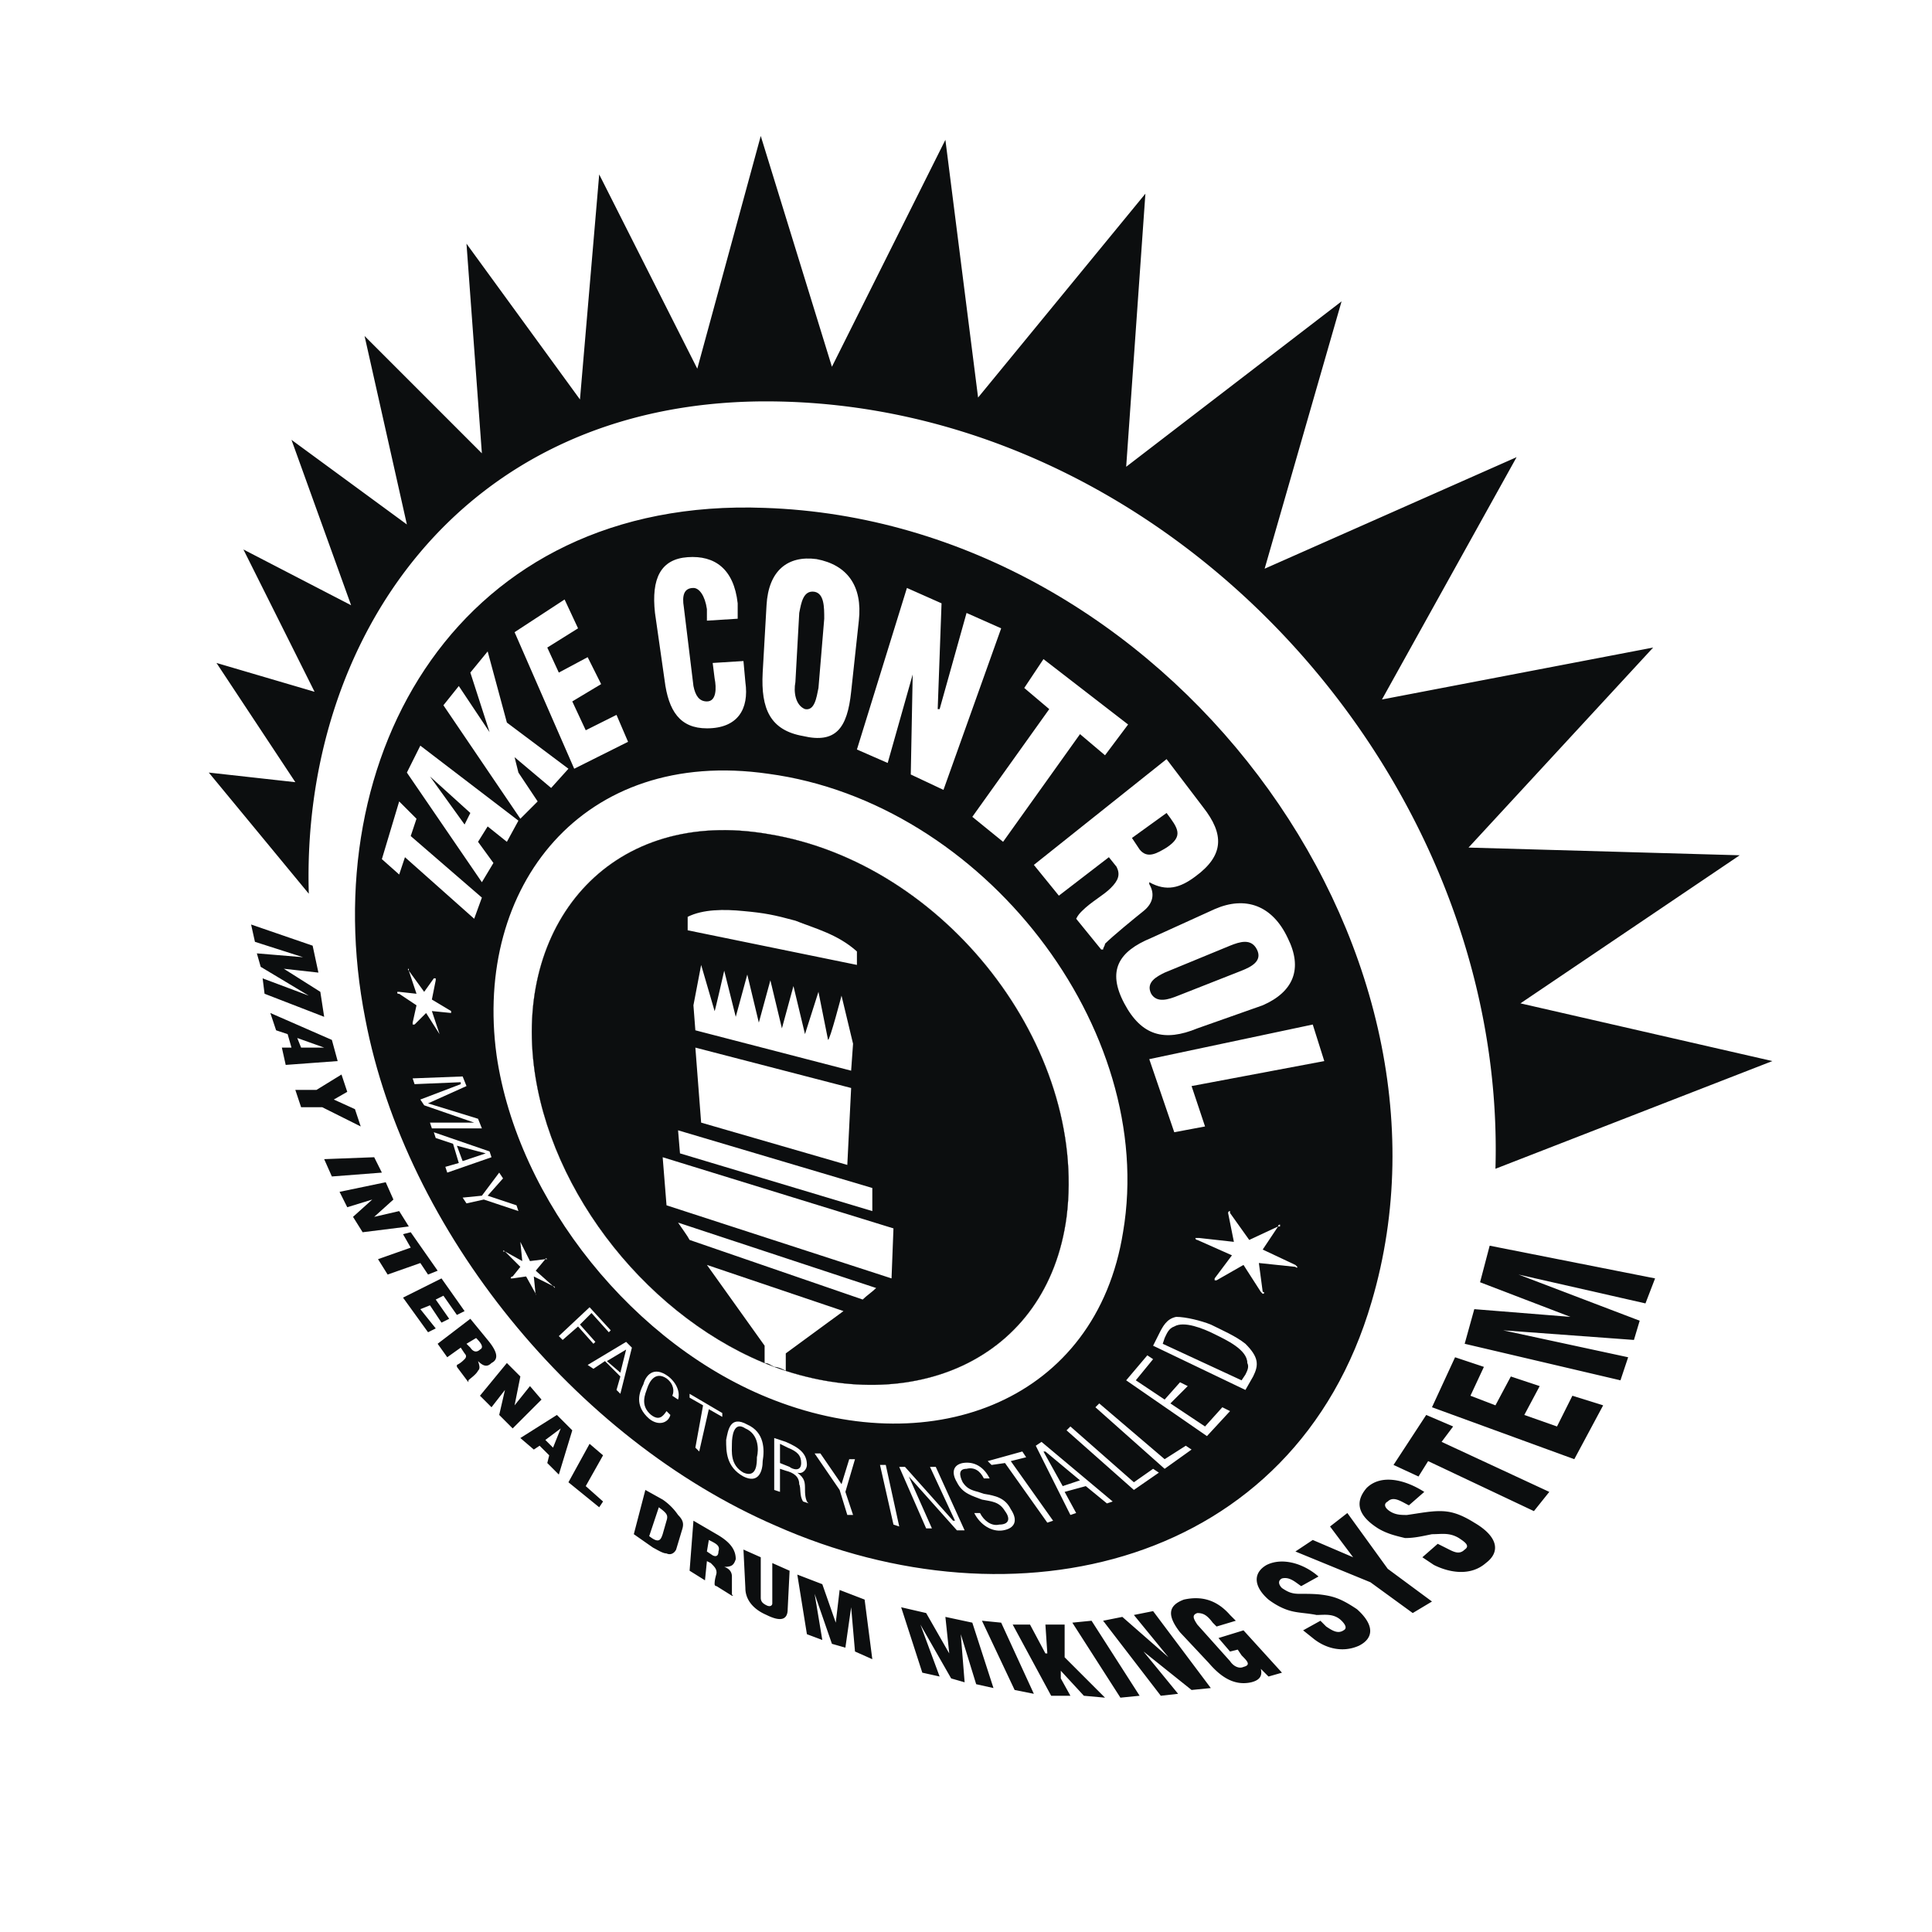 <svg xmlns="http://www.w3.org/2000/svg" width="2500" height="2500" viewBox="0 0 192.756 192.756"><g fill-rule="evenodd" clip-rule="evenodd"><path fill="#fff" d="M0 0h192.756v192.756H0V0z"/><path d="M49.421 105.287c2.111 14.584 13.815 29.166 27.823 34.539 15.926 6.141 32.236 0 34.924-16.885 3.453-20.34-14.008-42.983-35.5-45.861-18.612-2.686-29.549 11.322-27.247 28.207zm-12.856-3.646c-5.181-26.287 9.402-52 39.72-50.848 39.913 1.343 70.997 43.365 60.444 79.055-7.676 26.289-35.498 32.812-59.292 22.26-19.957-8.635-36.843-29.36-40.872-50.467z" fill="#0c0e0f" stroke="#0c0e0f" stroke-width=".242" stroke-miterlimit="2.613"/><path d="M53.259 106.246c-1.727-14.391 7.867-25.711 23.41-23.025 17.653 2.878 31.853 21.299 29.742 38.186-1.918 14.391-15.542 19.955-29.166 14.967-12.282-4.606-22.452-17.27-23.986-30.128z" fill="#0c0e0f" stroke="#0c0e0f" stroke-width=".018" stroke-miterlimit="2.613"/><path fill="#fff" d="M39.827 87.25l.576-1.727 6.907 6.141.768-2.111-7.1-6.14.576-1.727-1.727-1.728-1.727 5.757 1.727 1.535zM49.229 86.099l-1.535-2.111.96-1.535 1.918 1.535 1.151-2.111-9.786-7.483-1.343 2.687 7.483 10.938 1.152-1.92zm-2.303-4.989l-.575 1.151-3.454-4.797 4.029 3.646zM53.642 79.958l-1.918-2.877-.384-1.536 3.646 3.07 1.727-1.918-6.141-4.606-1.918-7.099-1.728 2.111 1.92 5.948-3.071-4.605-1.535 1.919 7.676 11.321 1.726-1.728zM62.661 74.01l-1.152-2.686-3.07 1.535-1.343-2.878 2.879-1.727-1.344-2.687-2.878 1.536-1.151-2.495 3.07-1.919-1.343-2.878-4.989 3.262 5.949 13.624 5.372-2.687zM73.599 61.73v-1.536c-.384-3.454-2.303-4.797-4.989-4.605s-3.646 2.111-3.262 5.565l.959 6.716c.384 3.07 1.535 4.797 4.222 4.797 3.07 0 4.222-1.919 3.838-4.605l-.192-2.11-3.07.192.192 1.535c.192.96.192 2.303-.768 2.303-.768 0-1.151-.576-1.343-1.535l-.959-7.868c-.191-1.151 0-1.918.959-1.918.576 0 1.151.768 1.343 2.111v1.151l3.07-.193zM81.658 68.638c-.192.959-.384 2.302-1.343 2.11-.959-.383-1.151-1.727-.959-2.687l.384-6.907c.192-.96.384-2.303 1.535-2.111.959.191.959 1.535.959 2.687l-.576 6.908zm4.029-6.716c.384-3.454-1.151-5.565-4.221-6.141-2.878-.384-4.797 1.151-4.989 4.605l-.384 6.716c-.192 3.646.767 5.756 4.029 6.333 3.262.767 4.414-.768 4.797-4.414l.768-7.099zM90.868 77.272l3.262 1.535 5.757-16.118-3.454-1.535-2.686 9.594h-.193l.384-10.554-3.454-1.534-4.989 16.118 3.07 1.343 2.495-8.827-.192 9.978zM102.189 68.638l2.495 2.11-7.676 10.746 3.07 2.494 7.676-10.745 2.494 2.111 2.303-3.071-8.444-6.524-1.918 2.879zM116.389 81.11c1.15 1.535 1.727 2.303 0 3.454-.959.575-1.92 1.151-2.688.191l-.766-1.151 3.454-2.494zm-5.756 4.413l.768.96c.383.768.191 1.343-.576 2.11s-1.92 1.343-2.879 2.303c-.191.192-.383.384-.576.768l2.496 3.07h.191c0-.192.191-.384.191-.576.768-.768 2.879-2.494 3.838-3.262s1.15-1.727.576-2.687v-.191c1.727.959 3.07.575 4.605-.576 2.877-2.11 2.877-4.221.768-6.907l-3.646-4.797-13.24 10.553 2.494 3.07 4.99-3.838zM117.539 99.338c-.959.385-2.109.768-2.686-.191-.576-1.15.576-1.727 1.344-2.109l6.523-2.687c.959-.384 2.111-.768 2.686.384.576 1.151-.574 1.727-1.533 2.11l-6.334 2.493zm8.443.961c3.07-1.344 4.029-3.646 2.494-6.716-1.533-3.262-4.221-4.222-7.291-2.878l-6.332 2.878c-3.262 1.343-4.414 3.261-2.686 6.523 1.727 3.264 4.029 3.838 7.291 2.496l6.524-2.303zM117.156 112.963l3.071-.576-1.344-4.03 13.24-2.494-1.15-3.646-16.311 3.455 2.494 7.291zM43.088 100.873l1.919.193v-.193l-1.919-1.15.384-1.918v-.193h-.192l-.96 1.344-1.534-2.111v-.191c-.192 0 0 .191 0 .191l.768 2.303-1.728-.191h-.191c0 .191 0 .191.191.191l1.728 1.152-.384 1.727v.191h.191l1.151-1.15 1.343 2.109c.192.193 0 0 0 0l-.767-2.304zM45.967 107.973v.193l-4.029 1.535.383.576 4.989 1.727h-4.413l.191.574h4.99l-.384-.959-4.989-1.535 3.837-1.727-.383-.959-4.989.192.192.576 4.605-.193zM45.583 114.307l2.878.766-2.303.77-.575-1.536zm3.263.574l-5.565-1.918.192.576 1.727.574.575 1.92-1.343.383.192.576 4.413-1.535-.191-.576zM48.654 119.295l1.534-1.727-.383-.576-1.727 2.303-1.919.191.383.576 1.728-.384 3.454 1.152-.192-.576-2.878-.959zM53.451 126.779l.959-1.152h.192c-.192-.191-.192 0-.192 0l-1.535.191-.959-1.918v-.191.191l.192 1.918-1.727-.959s-.192-.191-.192 0h.192l1.535 1.535-.768.959c-.192 0-.192.193-.192.193h.192l1.343-.193.959 1.729v.191c.191 0 0 0 0 0l-.192-1.92 1.918.961.192.191c0-.191-.192-.191-.192-.191l-1.725-1.535zM56.137 133.686l1.535-1.342 1.535 1.726.192-.191-1.535-1.727L59.015 131l1.727 1.92.192-.193-2.111-2.303-3.07 2.879.384.383zM60.55 135.797l1.919-1.15-.576 2.303-1.343-1.153zm1.919-1.918l-3.838 2.303.576.383 1.151-.768 1.535 1.535-.384 1.344.384.383 1.151-4.605-.575-.575zM66.499 140.787c-.384.574-.768.959-1.535.383-1.151-.959-.575-2.111-.383-2.686.192-.576.767-1.729 1.918-.961.768.576.768 1.344.576 1.729l.576.383c.191-.576 0-1.535-.96-2.303-1.535-1.15-2.302 0-2.494.768-.384.768-.96 2.111.576 3.453.959.768 1.918.385 2.111-.383l-.385-.383zM70.145 140.211l-.768 4.221.384.384.959-4.222 1.343.767v-.382l-3.262-1.92v.384l1.344.768zM74.174 147.311c1.536.768 1.919-.576 1.919-1.535.191-1.152.191-2.879-1.536-3.646-1.727-.959-1.918.576-2.11 1.535 0 1.151 0 2.687 1.727 3.646zm0-.385c-1.343-.768-1.151-2.109-1.151-2.877s.192-2.303 1.343-1.535c1.343.574 1.343 2.109 1.151 2.877.001.576.001 2.111-1.343 1.535zM78.396 146.734c.768.191 1.343.576 1.343 1.344.192.383 0 1.15.384 1.727l.576.191c-.384-.191-.384-1.15-.384-1.344 0-.766 0-1.15-.768-1.727.576.193.959-.383.959-.768 0-1.15-.768-1.727-2.111-2.303l-1.151-.383v5.18l.576.193v-2.303l.576.193zm-.576-2.685l.768.383c.959.385 1.344.768 1.344 1.535 0 .959-.96.576-1.152.385l-.959-.385v-1.918h-.001zM83.96 148.078l-2.11-3.07h-.576l2.495 3.644.767 2.496h.575l-.767-2.302.959-3.262h-.575l-.768 2.494zM89.717 152.299l-1.343-6.141h-.576l1.343 5.949.576.192zM90.292 146.352h-.575l2.686 6.138h.576l-2.303-5.179 4.797 5.373h.768l-2.878-6.332h-.576l2.495 5.371h-.193l-4.797-5.371zM97.584 148.846c-.767-.193-1.151-.385-1.535-.959-.383-.768-.383-1.344.384-1.344.769-.191 1.343.191 1.728.959h.576c-.576-1.15-1.535-1.727-2.688-1.535-.959.191-1.151.959-.576 1.92.576 1.15 1.535 1.342 2.496 1.727.959.191 1.727.191 2.301 1.15.576.768.385 1.344-.574 1.344-.768.191-1.535-.385-1.92-1.152h-.574c.574 1.152 1.727 1.92 2.877 1.729 1.152-.193 1.535-.961.768-2.111-.576-1.15-1.535-1.344-2.686-1.535l-.577-.193zM100.27 145.967l4.222 5.949.576-.193-4.222-5.948 1.535-.384-.383-.575-3.455.959.385.383 1.342-.191zM106.027 148.27l-1.92-3.453h.193l3.453 2.877-1.726.576zm-2.687-4.03l3.455 6.908.574-.193-1.15-2.109 2.111-.576 2.109 1.727.576-.191-7.1-5.949-.575.383zM115.621 146.926l-.576-.383-1.918 1.344-6.332-5.567-.385.385 6.717 5.947 2.494-1.726zM118.883 144.623l-.576-.383-2.11 1.344-6.525-5.564-.383.382 6.908 6.141 2.686-1.92zM122.721 140.787l-.768-.385-1.726 1.918-3.456-2.3 1.729-1.729-.768-.383-1.535 1.727-2.879-1.92 1.727-2.11-.576-.384-2.11 2.494 8.059 5.566 2.303-2.494zM116.006 134.07l.191-.576c.191-.383.383-.959.959-1.15.959-.576 2.879.191 4.029.768 1.152.574 3.262 1.535 3.262 2.877.191.385 0 .768-.191 1.152l-.383.574-7.867-3.645zm8.25 4.606l.768-1.344c.576-1.15.576-1.918-.768-3.262-.959-.768-2.303-1.344-3.453-1.918-.961-.385-2.496-.768-3.455-.768-.959.191-1.342.959-1.727 1.727l-.576 1.15 9.211 4.415zM123.105 123.9l-3.455-.385h-.383c0 .193.191.193.191.193l3.453 1.535-1.727 2.303v.191h.191l2.688-1.535 1.727 2.686.191.193c.191 0 .191-.193 0-.193l-.383-2.877 3.645.383s.193.191.193 0l-.193-.191-3.262-1.535 1.535-2.303h.193v-.191c-.193 0-.193.191-.193.191l-2.879 1.344-1.918-2.688v-.191c-.191 0-.191.191-.191.191l.577 2.879zM79.355 91.855c1.919.768 4.222 1.344 6.14 3.071v1.344l-16.886-3.455v-1.343c1.535-.767 3.646-.767 5.564-.576 2.112.192 3.071.384 5.182.959zM69.953 96.27l1.343 4.604c0 .193.959-4.029.959-4.029l1.151 4.605 1.151-4.221 1.152 4.797 1.151-4.221 1.151 4.797 1.151-4.223 1.151 4.797 1.343-4.221.959 4.797c.192 0 1.343-4.414 1.343-4.414l1.151 4.799-.192 2.686-15.542-4.029-.192-2.494.77-4.03zM69.377 104.52l15.542 4.029-.383 7.676-14.583-4.221-.576-7.484zM67.65 112.771l19.381 5.756v2.303l-19.189-5.758-.192-2.301zM66.115 115.457l23.026 7.1-.192 4.99-22.45-7.293-.384-4.797zM67.65 121.98l19.764 6.525c-.384.383-.96.768-1.344 1.15l-17.27-5.947c-.191-.384-.766-1.151-1.15-1.728z"/><path d="M78.396 136.756c-.384-.191-.768-.383-1.151-.383-.384-.191-.576-.385-.959-.385v-1.727l-5.756-8.059 13.624 4.605-5.757 4.221v1.728h-.001z" fill="#fff" stroke="#fff" stroke-width=".001" stroke-miterlimit="2.613"/><path fill="#0c0e0f" d="M25.436 93.966l4.797 1.535-4.606-.383.384 1.343 4.797 2.877-4.605-1.727.192 1.535 5.948 2.303-.384-2.494-3.645-2.303 3.454.385-.576-2.687-6.14-2.111.384 1.727zM27.546 102.793l1.151.383.384 1.344h-.96l.384 1.727 5.182-.383-.576-2.111-6.14-2.686.575 1.726zm2.495 1.727l-.384-.959 2.687.959h-2.303zM34.646 108.934l-.575-1.729-2.495 1.535h-2.111l.576 1.729h2.111l3.837 1.918-.575-1.727-2.111-.959 1.343-.767zM33.111 117.377l4.989-.385-.767-1.535-4.99.191.768 1.729zM35.221 121.406l.96 1.535 4.606-.576-.96-1.535-2.494.576 1.918-1.728-.767-1.727-4.606.959.768 1.535 2.494-.767-1.919 1.728zM40.21 123.133l.768 1.344-3.262 1.15.959 1.535 3.263-1.15.767 1.15.96-.383-2.687-3.838-.768.192zM42.705 132.92l.768-.385-1.535-1.92.959-.383 1.151 1.727.768-.383-1.343-1.92.767-.383 1.343 1.918.768-.382-2.303-3.262-3.838 1.918 2.495 3.455zM47.502 133.494c.575.576.768.959.384 1.152-.192.191-.576.383-.96-.193l-.384-.383.96-.576zm-1.535.959l.384.576c.191.191.191.385 0 .576-.192.191-.384.383-.768.576v.191l1.151 1.535v-.193c.191-.191.768-.574.959-.959.192-.191.192-.383 0-.959.576.576.96.576 1.343.191.768-.383.576-1.15-.383-2.303l-1.728-2.109-3.262 2.494.959 1.344 1.345-.96zM49.805 141.17l1.343 1.344 2.878-2.879-1.151-1.344-1.535 1.92.576-2.879-1.344-1.344-2.686 3.264 1.151 1.15 1.343-1.726-.575 2.494zM53.259 144.623l.576-.383.959.959-.191.768 1.151 1.152 1.343-4.414-1.535-1.535-3.646 2.303 1.343 1.15zm1.918-.191l-.768-.768 1.536-1.15-.768 1.918zM59.783 150.381l.384-.576-1.728-1.535 1.728-3.071-1.344-1.15-2.11 3.838 3.07 2.494zM65.156 154.41c.383.191.959.576 1.343.576.384.191.768 0 .959-.385l.576-1.918c.191-.576.191-.961-.384-1.535a5.825 5.825 0 0 0-1.536-1.535l-1.727-.961-1.152 4.414 1.921 1.344zm.575-4.029c.768.574.959.768.768 1.342l-.384 1.344c-.192.576-.384.959-1.343.191l.959-2.877zM70.72 153.643c.768.383 1.151.576.959 1.15 0 .385-.192.576-.576.385l-.576-.385.193-1.15zm-.192 2.111l.384.191c.384.383.576.576.576.959 0 .191-.192.576-.192 1.15 0 0 0 .193.192.193l1.535.959h.192c-.192 0-.192-.191-.192-.191v-1.729c0-.383-.192-.766-.768-.959.768 0 .959-.191 1.151-.768 0-.959-.575-1.727-1.918-2.494l-2.303-1.344-.384 4.99 1.535.959.192-1.916zM74.366 158.439c0 1.15.768 2.111 2.111 2.686 1.535.768 2.11.385 2.11-.574l.192-3.838-1.727-.768v4.029c0 .191-.192.383-.575.191-.384-.191-.576-.383-.576-.768v-4.029l-1.727-.768.192 3.839zM82.042 163.621l-.768-4.605 1.727 4.988 1.343.383.575-4.03.384 4.414 1.728.768-.768-5.949-2.494-.959-.384 3.262-1.343-3.838-2.495-.959.959 5.949 1.536.576zM93.747 167.266l-1.919-5.18 3.07 5.371 1.343.385-.384-4.797 1.536 4.988 1.726.385-2.111-6.525-2.686-.575.384 3.645-2.303-4.029-2.494-.577 2.11 6.526 1.728.383zM103.148 168.992l-3.261-7.099-1.918-.192 3.261 6.908 1.918.383zM106.795 169.186l-.959-1.729v-.768l2.301 2.497 2.111.191-4.029-4.029v-3.262h-1.918l.191 2.877h-.191l-1.535-2.877h-1.729l3.838 7.1h1.92zM113.701 169.186l-4.797-7.485-1.918.192 4.797 7.484 1.918-.191zM118.883 168.609l1.92-.191-5.758-7.676-1.918.383 3.453 4.223-4.605-4.03-1.918.383 5.755 7.485 1.727-.194-3.453-4.221 4.797 3.838zM127.902 166.883l-3.838-4.223-2.496.768 1.152 1.344.768-.191.385.574c.574.576.959.961.191 1.152-.385.191-.959 0-1.344-.576l-3.262-3.645c-.385-.576-.576-.961 0-1.152.576 0 .959.191 1.535.959l.383.385 1.92-.576-.576-.576c-1.344-1.535-2.879-1.918-4.605-1.535-1.535.576-1.727 1.535-.383 3.264l2.877 3.068c1.152 1.344 2.496 2.303 4.223 1.92.768-.191 1.15-.576.959-1.344l.768.768 1.343-.384zM130.012 162.66l.961.768c1.15.959 2.877 1.535 4.605.768 1.533-.768 1.533-2.109-.193-3.645-1.15-.768-1.918-1.152-2.879-1.344-.959-.191-1.727-.191-2.877-.191-.768 0-1.152-.193-1.727-.576-.385-.385-.385-.768 0-.959.768-.193 1.342.383 1.918.768l1.727-.961c-1.535-1.342-3.645-1.918-5.18-1.15-1.344.768-1.344 2.111.191 3.453.768.576 1.535.961 2.303 1.152s1.535.191 2.494.383c.768 0 1.727-.191 2.494.576.385.385.576.768.193.959-.576.385-1.152 0-1.729-.383l-.574-.576-1.727.958zM130.973 153.643l-1.729 1.15 7.485 3.07 4.22 3.071 1.92-1.151-4.414-3.262-4.029-5.566-1.727 1.344 2.303 3.07-4.029-1.726zM141.91 155.369l1.15.768c1.535.768 3.646 1.15 5.182-.191 1.535-1.152 1.15-2.688-1.152-4.029-1.535-.961-2.494-1.152-3.453-1.152s-1.92.191-3.262.385c-.576 0-1.152 0-1.727-.385-.576-.383-.576-.768-.193-.959.576-.576 1.344 0 2.111.383l1.535-1.342c-2.111-1.344-4.414-1.727-5.758-.385-1.15 1.344-.959 2.688 1.152 4.029.959.576 1.918.768 2.686.961.961 0 1.729-.193 2.688-.385.959 0 1.727-.191 2.686.385.576.383 1.152.768.576 1.15-.576.576-1.152.191-1.92-.191l-.768-.385-1.533 1.343zM141.525 147.311l.959-1.536 10.555 4.989 1.535-1.918-10.746-4.991 1.151-1.535-2.686-1.15-3.262 4.988 2.494 1.153zM159.947 140.211l-3.07-.959-1.535 3.068-3.262-1.15 1.535-2.879-2.879-.959-1.535 2.879-2.494-.959 1.342-2.879-2.877-.959-2.303 4.988 14.199 5.182 2.879-5.373zM162.441 135.414l-12.472-2.687 13.049.959.574-1.918-12.088-4.606 12.664 2.879.959-2.494-16.502-3.264-.959 3.647 9.018 3.455-9.594-.77-.959 3.455 15.543 3.645.767-2.301zM149.201 116.609l27.631-10.746-25.137-5.758 21.875-14.774-27.055-.768 18.42-19.956-27.057 5.181 13.434-24.177-25.139 11.129 7.676-26.672-21.49 16.502 1.918-27.248-16.693 20.341-3.262-25.712-11.321 22.641-7.1-23.025-6.332 23.218-9.786-19.38-1.919 22.45-11.322-15.543 1.535 20.916-11.704-11.706 4.222 18.805-11.513-8.443 5.948 16.502-10.745-5.565 7.1 14.2-9.787-2.878 7.868 11.896-8.635-.959 9.978 12.089c-.768-25.137 14.967-48.931 45.285-49.123 40.103-.191 74.258 37.035 73.107 76.563z"/></g></svg>